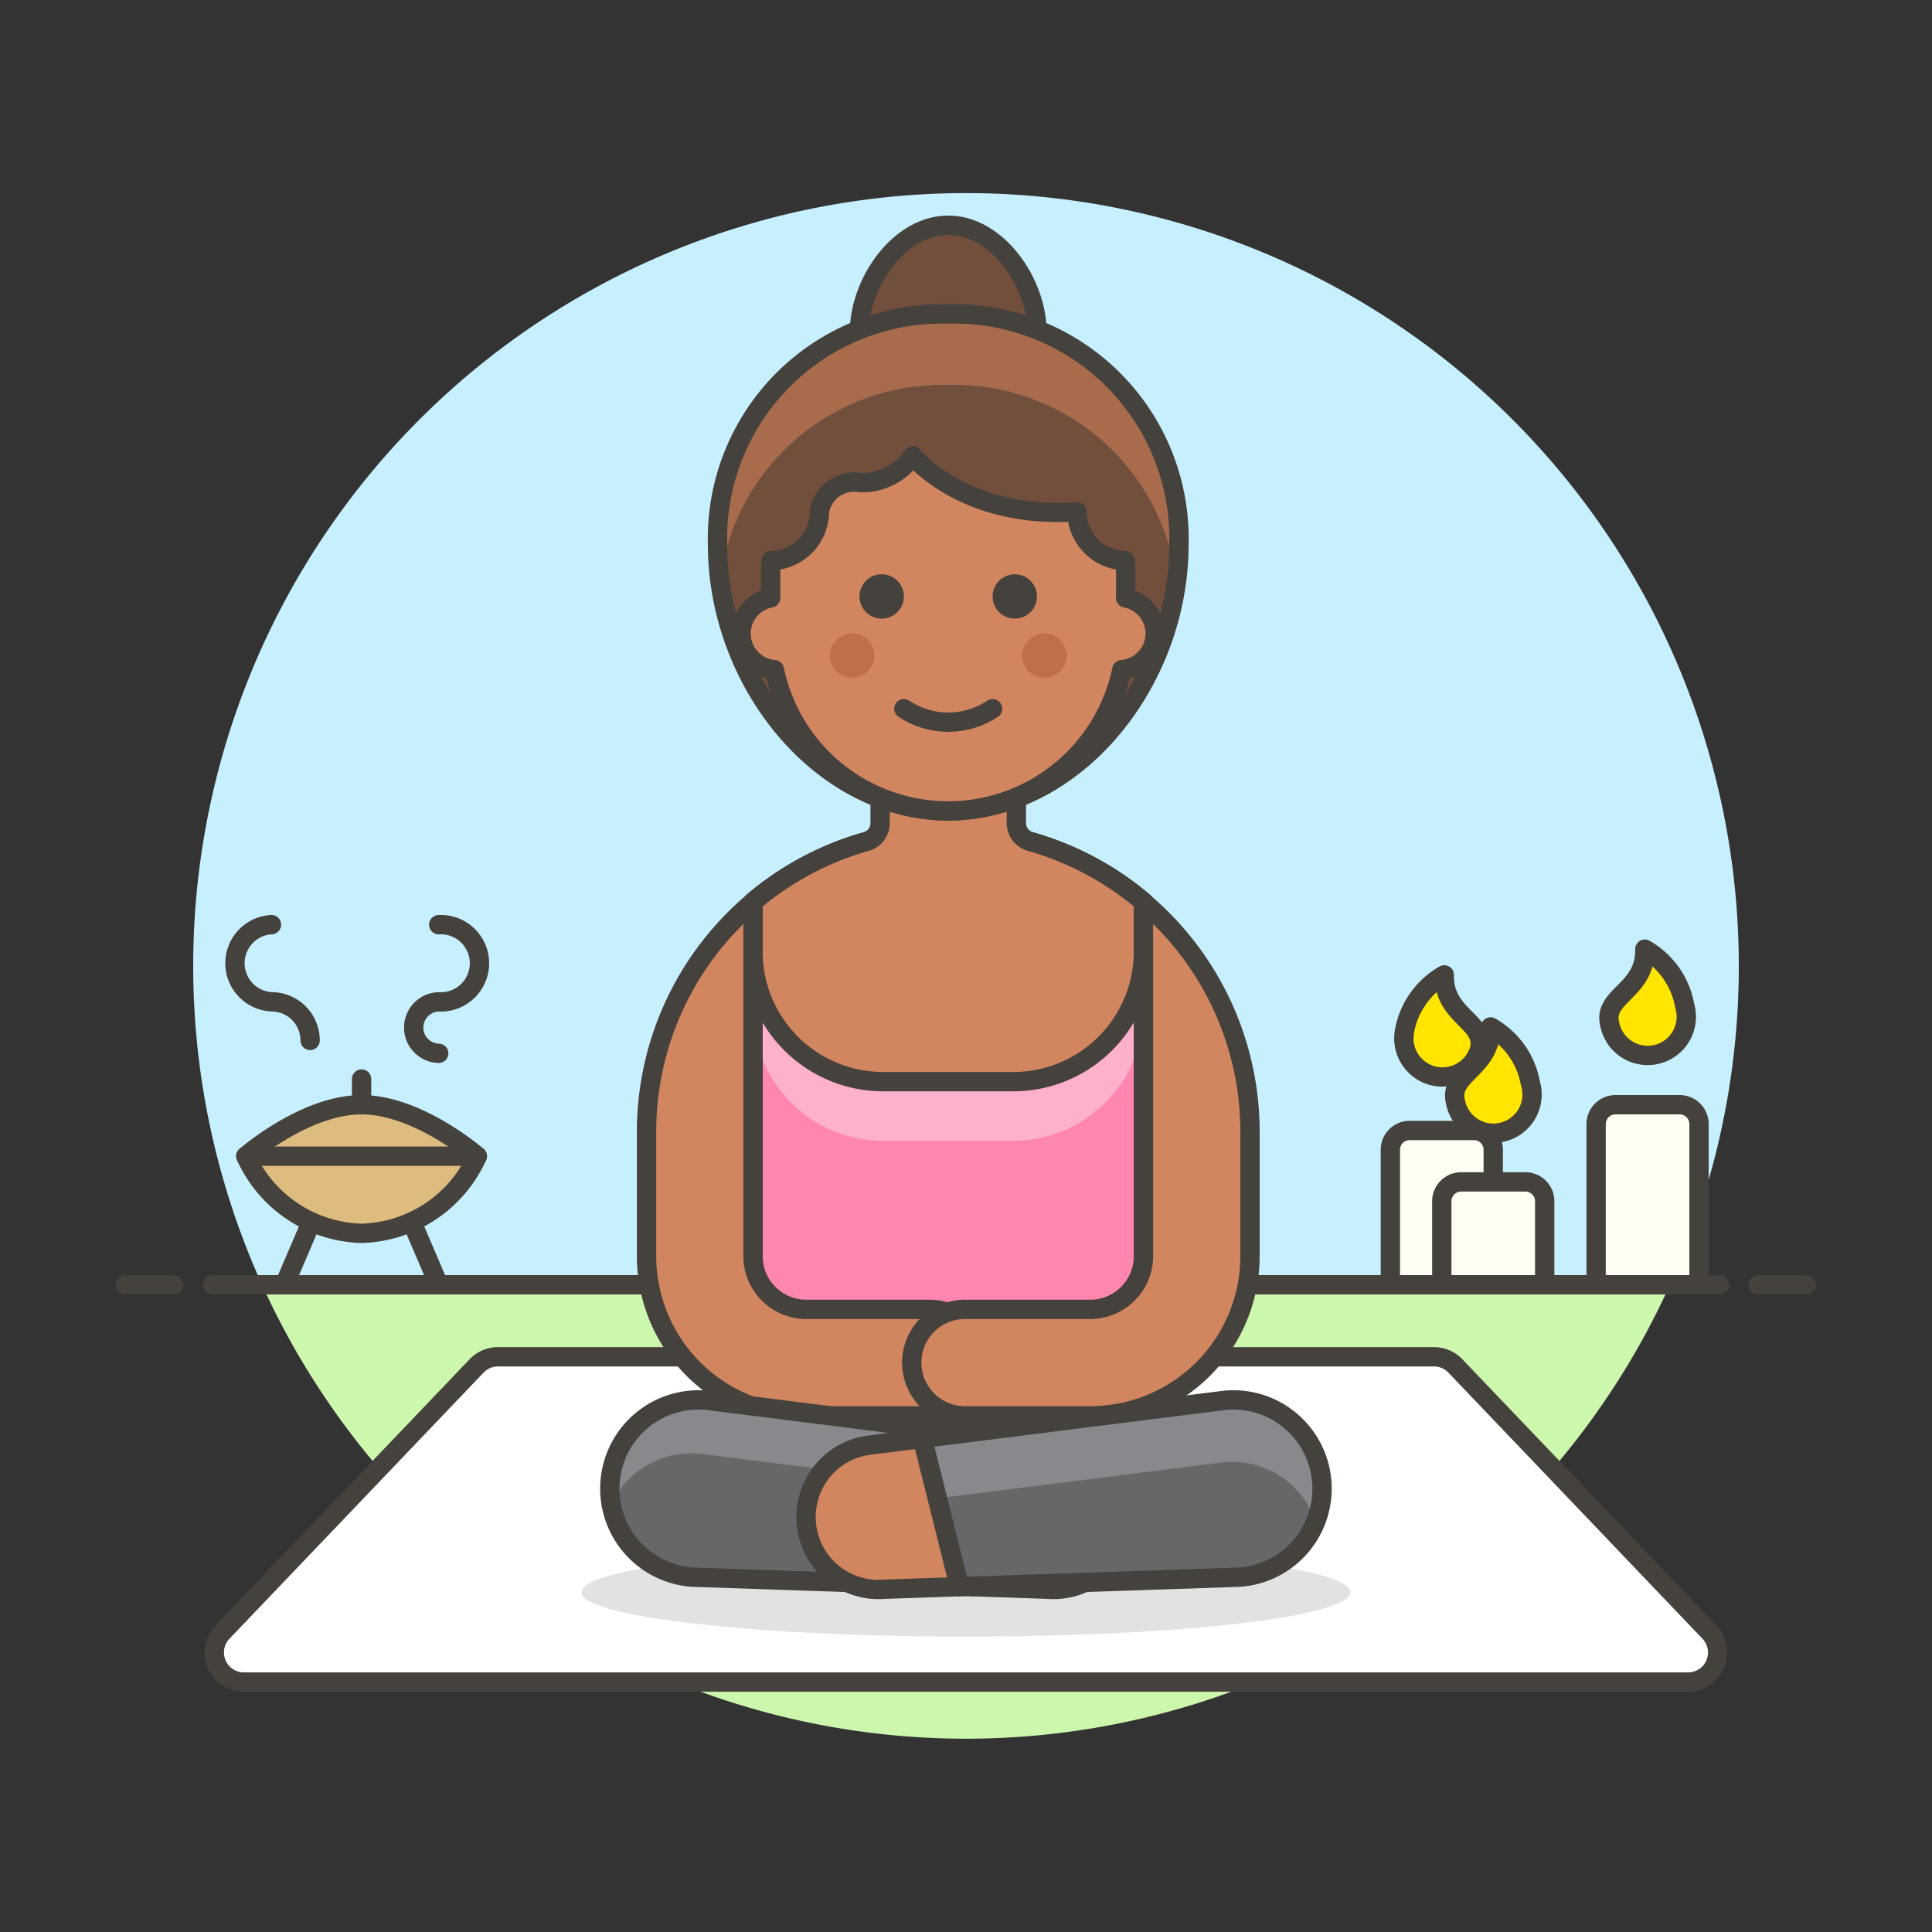 <svg xmlns="http://www.w3.org/2000/svg" viewBox="0 0 100 100"><rect x="0" y="0" width="100" height="100" fill="#333333" stroke="none"/><g class="nc-icon-wrapper"><defs/><path class="a" d="M90 50a40 40 0 1 0-76.436 16.5h72.872A39.844 39.844 0 0 0 90 50z" style="" fill="#c7f0ff"/><path class="b" d="M13.564 66.5a40 40 0 0 0 72.872 0z" style="" fill="#ccf7ad"/><path class="c" d="M11 66.5h78" fill="none" stroke="#45413c" stroke-linecap="round" stroke-linejoin="round"/><path class="c" d="M6.5 66.5H9" fill="none" stroke="#45413c" stroke-linecap="round" stroke-linejoin="round"/><path class="c" d="M91 66.5h2.5" fill="none" stroke="#45413c" stroke-linecap="round" stroke-linejoin="round"/><g><path class="c" d="M18.715 57.181V55.85" fill="none" stroke="#45413c" stroke-linecap="round" stroke-linejoin="round"/><path class="d" d="M24.705 59.844a6.773 6.773 0 0 1-5.99 3.993 6.773 6.773 0 0 1-5.991-3.993s3.05-2.663 5.991-2.663 5.99 2.663 5.99 2.663z" stroke="#45413c" stroke-linecap="round" stroke-linejoin="round" fill="#debb7e"/><path class="c" d="M24.705 59.844H12.724" fill="none" stroke="#45413c" stroke-linecap="round" stroke-linejoin="round"/><path class="c" d="M14.721 66.5l1.381-3.223" fill="none" stroke="#45413c" stroke-linecap="round" stroke-linejoin="round"/><path class="c" d="M22.708 66.5l-1.381-3.223" fill="none" stroke="#45413c" stroke-linecap="round" stroke-linejoin="round"/><path class="c" d="M16.052 53.853a2 2 0 0 0-2-2 2 2 0 0 1 0-3.994" fill="none" stroke="#45413c" stroke-linecap="round" stroke-linejoin="round"/><path class="c" d="M22.708 54.519a1.332 1.332 0 0 1 0-2.663 2 2 0 1 0 0-3.994" fill="none" stroke="#45413c" stroke-linecap="round" stroke-linejoin="round"/><g><path class="e" d="M72.694 53.391a2 2 0 0 0 3.886.922c.345-1.457-1.877-1.7-1.823-3.853a4.205 4.205 0 0 0-2.063 2.931z" stroke="#45413c" stroke-linecap="round" stroke-linejoin="round" fill="#ffe500"/><path class="f" d="M76.29 58.512h-3.325a1 1 0 0 0-1 1V66.5h5.325v-6.988a1 1 0 0 0-1-1z" stroke="#45413c" stroke-linecap="round" stroke-linejoin="round" fill="#fffef2"/><path class="f" d="M78.953 61.175h-3.325a1 1 0 0 0-1 1V66.5h5.325v-4.325a1 1 0 0 0-1-1z" stroke="#45413c" stroke-linecap="round" stroke-linejoin="round" fill="#fffef2"/><path class="f" d="M86.941 57.181h-3.326a1 1 0 0 0-1 1V66.5h5.326v-8.319a1 1 0 0 0-1-1z" stroke="#45413c" stroke-linecap="round" stroke-linejoin="round" fill="#fffef2"/><path class="e" d="M79.216 56.086a2 2 0 1 1-3.886.922c-.346-1.457 1.877-1.7 1.822-3.853a4.207 4.207 0 0 1 2.064 2.931z" stroke="#45413c" stroke-linecap="round" stroke-linejoin="round" fill="#ffe500"/><path class="e" d="M87.2 52.06a2 2 0 1 1-3.886.922c-.346-1.457 1.877-1.7 1.822-3.853A4.21 4.21 0 0 1 87.2 52.06z" stroke="#45413c" stroke-linecap="round" stroke-linejoin="round" fill="#ffe500"/></g></g><path class="g" d="M88.482 84.475a1.531 1.531 0 0 1-1.108 2.588h-74.75a1.531 1.531 0 0 1-1.108-2.588L24.669 70.7a1.531 1.531 0 0 1 1.107-.473h48.446a1.533 1.533 0 0 1 1.107.473z" stroke="#45413c" stroke-linecap="round" stroke-linejoin="round" fill="#fff"/><g><path class="h" d="M59.185 70.529V46.682a15.615 15.615 0 0 0-20.209 0v23.847z" style="" fill="#ff87af"/><path class="i" d="M38.976 46.682V52.5a6.738 6.738 0 0 0 6.734 6.546h6.738a6.736 6.736 0 0 0 6.736-6.737v-5.627a15.614 15.614 0 0 0-20.208 0z" style="" fill="#ffb0ca"/><ellipse class="j" cx="49.999" cy="82.415" rx="19.902" ry="2.296" fill="#45413c" opacity="0.15"/><path class="c" d="M59.185 70.529V46.682a15.615 15.615 0 0 0-20.209 0v23.847z" fill="none" stroke="#45413c" stroke-linecap="round" stroke-linejoin="round"/><path class="k" d="M53.335 43.559a1 1 0 0 1-.729-.962v-3.826h-7.052V42.6a1 1 0 0 1-.728.962 15.579 15.579 0 0 0-5.85 3.123v2.755a6.738 6.738 0 0 0 6.734 6.546h6.738a6.737 6.737 0 0 0 6.736-6.737v-2.567a15.575 15.575 0 0 0-5.849-3.123z" stroke="#45413c" stroke-linecap="round" stroke-linejoin="round" fill="#d18660"/><path class="k" d="M48.162 67.773h-6.43a2.759 2.759 0 0 1-2.756-2.756V46.693a15.575 15.575 0 0 0-5.511 11.894v6.43a8.276 8.276 0 0 0 8.267 8.267h6.43a2.756 2.756 0 0 0 0-5.511z" stroke="#45413c" stroke-linecap="round" stroke-linejoin="round" fill="#d18660"/><path class="k" d="M59.185 46.693v18.324a2.759 2.759 0 0 1-2.756 2.756H50a2.756 2.756 0 1 0 0 5.511h6.43a8.276 8.276 0 0 0 8.27-8.267v-6.43a15.575 15.575 0 0 0-5.515-11.894z" stroke="#45413c" stroke-linecap="round" stroke-linejoin="round" fill="#d18660"/><path class="l" d="M55 74.8l-2.746-.346-1.918 7.672 3.881.132a3.747 3.747 0 0 0 4.048-3.421A3.747 3.747 0 0 0 55 74.8z" stroke="#45413c" stroke-linecap="round" stroke-linejoin="round" fill="#ffcebf"/><path class="m" d="M36.6 72.48a4.593 4.593 0 1 0-.769 9.153l14.5.492 1.918-7.672z" style="" fill="#656769"/><path class="n" d="M36.184 75.236l15.392 1.94.681-2.723L36.6 72.48a4.549 4.549 0 0 0-4.91 5.286 4.586 4.586 0 0 1 4.494-2.53z" style="" fill="#87898c"/><path class="c" d="M36.6 72.48a4.593 4.593 0 1 0-.769 9.153l14.5.492 1.918-7.672z" fill="none" stroke="#45413c" stroke-linecap="round" stroke-linejoin="round"/><path class="k" d="M45 74.8l2.746-.346 1.918 7.672-3.881.132a3.747 3.747 0 0 1-4.048-3.421A3.746 3.746 0 0 1 45 74.8z" stroke="#45413c" stroke-linecap="round" stroke-linejoin="round" fill="#d18660"/><path class="m" d="M63.393 72.48a4.593 4.593 0 1 1 .769 9.153l-14.5.492-1.918-7.672z" style="" fill="#656769"/><path class="n" d="M63.393 75.678a4.578 4.578 0 0 1 4.672 2.985 4.539 4.539 0 0 0 .289-1.991 4.591 4.591 0 0 0-4.961-4.192l-15.652 1.973.775 3.1z" style="" fill="#87898c"/><path class="c" d="M63.393 72.48a4.593 4.593 0 1 1 .769 9.153l-14.5.492-1.918-7.672z" fill="none" stroke="#45413c" stroke-linecap="round" stroke-linejoin="round"/><path class="o" d="M49.08 16.252a12.641 12.641 0 0 1 4.592.845c-.039-2.52-2.079-5.438-4.592-5.438s-4.552 2.918-4.591 5.438a12.636 12.636 0 0 1 4.591-.845z" stroke="#45413c" stroke-linecap="round" stroke-linejoin="round" fill="#724f3d"/><path class="p" d="M61.022 28.193c0 7.1-5.347 13.779-11.942 13.779S37.139 35.3 37.139 28.193A11.629 11.629 0 0 1 49.08 16.252a11.63 11.63 0 0 1 11.942 11.941z" style="" fill="#724f3d"/><path class="q" d="M49.08 16.252a11.629 11.629 0 0 0-11.941 11.941 14.621 14.621 0 0 0 .122 1.863h.009a11.585 11.585 0 0 1 11.81-10.13 11.577 11.577 0 0 1 11.806 10.126l.012.017a14.464 14.464 0 0 0 .124-1.876A11.629 11.629 0 0 0 49.08 16.252z" style="" fill="#a86c4d"/><path class="c" d="M61.022 28.193c0 7.1-5.347 13.779-11.942 13.779S37.139 35.3 37.139 28.193A11.629 11.629 0 0 1 49.08 16.252a11.63 11.63 0 0 1 11.942 11.941z" fill="none" stroke="#45413c" stroke-linecap="round" stroke-linejoin="round"/><g><path class="k" d="M58.266 30.949v-1.225q0-.351-.026-.7a2.554 2.554 0 0 1-2.5-2.541c-5.821.427-8.5-2.888-8.5-2.888a3.172 3.172 0 0 1-2.694 1.387 1.817 1.817 0 0 0-2.131 1.5 2.554 2.554 0 0 1-2.5 2.541 8.912 8.912 0 0 0-.026.7v1.225a1.875 1.875 0 0 0 .192 3.712 9.186 9.186 0 0 0 17.986 0 1.875 1.875 0 0 0 .193-3.712z" stroke="#45413c" stroke-linecap="round" stroke-linejoin="round" fill="#d18660"/><circle class="r" cx="45.636" cy="30.872" r="1.148" style="" fill="#45413c"/><circle class="r" cx="52.525" cy="30.872" r="1.148" style="" fill="#45413c"/><circle class="s" cx="44.105" cy="33.934" r="1.148" style="" fill="#bd704a"/><circle class="s" cx="54.056" cy="33.934" r="1.148" style="" fill="#bd704a"/><path class="c" d="M46.784 36.683a4.137 4.137 0 0 0 4.593 0" fill="none" stroke="#45413c" stroke-linecap="round" stroke-linejoin="round"/></g></g></g></svg>